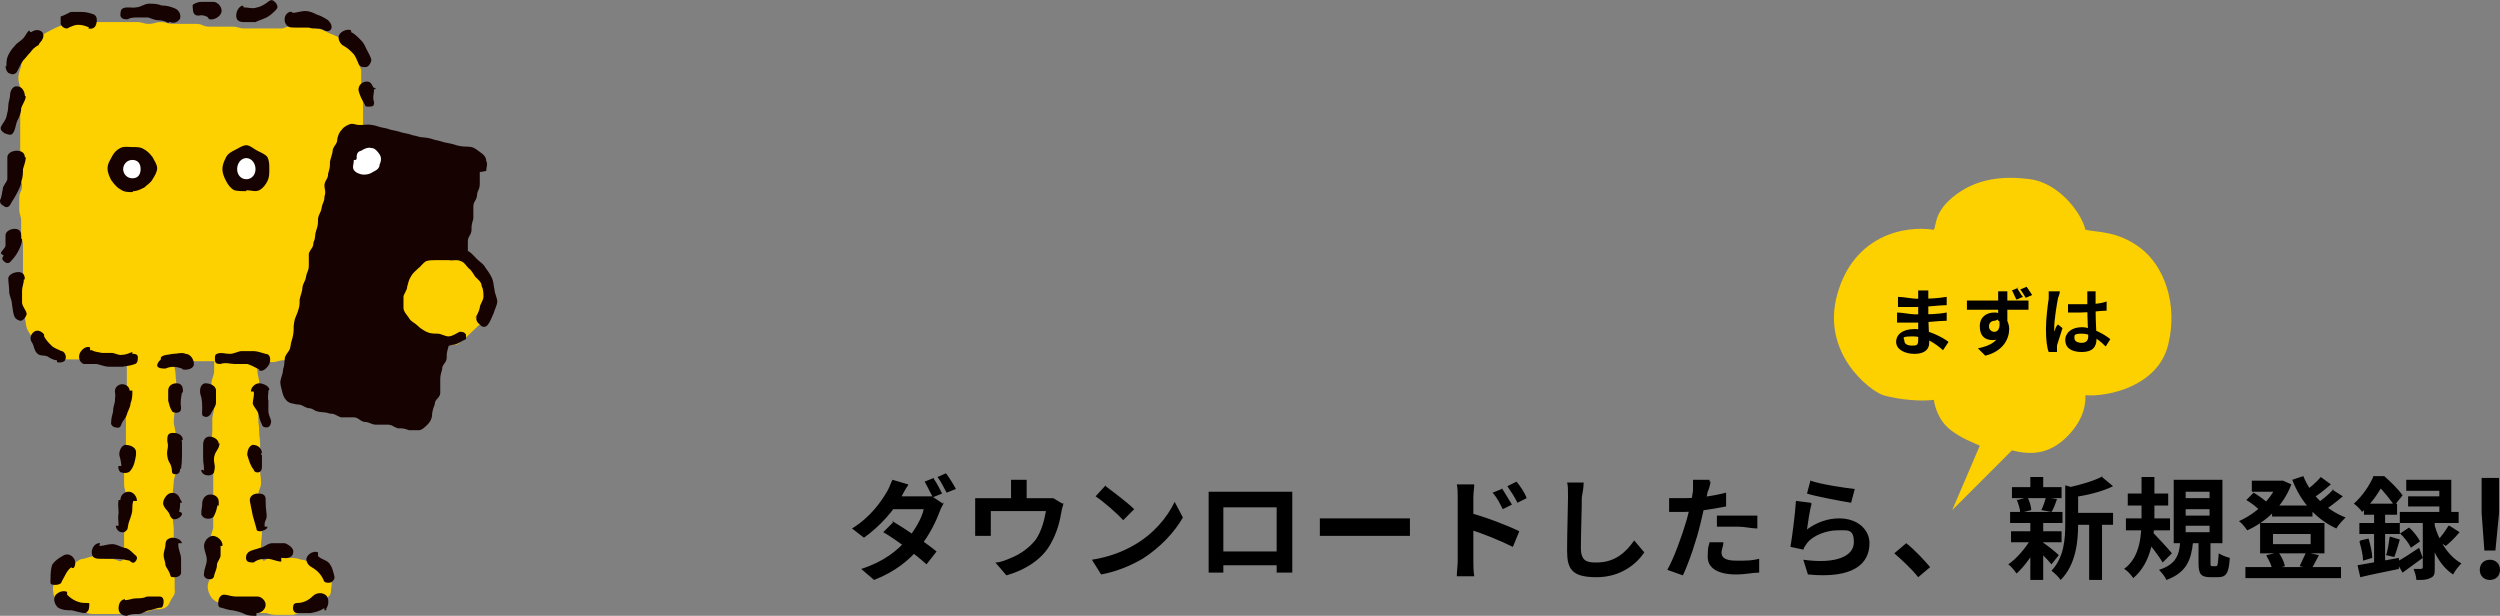 <?xml version="1.0" encoding="UTF-8"?>
<svg xmlns="http://www.w3.org/2000/svg" width="272" height="67" version="1.1" viewBox="0 0 272 67">
  <rect x="0" y="0" width="272" height="67" fill="#808080" stroke="none"/>
  <defs>
    <style>
      .cls-1 {
        fill: #fdd000;
      }

      .cls-2 {
        fill: #fff;
      }

      .cls-3 {
        fill: #150201;
      }
    </style>
  </defs>
  <!-- Generator: Adobe Illustrator 28.6.0, SVG Export Plug-In . SVG Version: 1.2.0 Build 709)  -->
  <g>
    <g id="_レイヤー_1" data-name="レイヤー_1">
      <g id="_レイヤー_1-2" data-name="_レイヤー_1">
        <g>
          <path class="cls-1" d="M39.8,33.1c0,.5,0,.9,0,1.4,0,.4-.4.8-.6,1.3-.2.4-.4.9-.7,1.2-.3.4-.7.6-1.1.9-.4.3-.7.6-1.1.8-.4.2-.9.2-1.4.3-.5,0-.9.4-1.4.4s-.7-.2-1.3-.2h-1.3c-.6,0-.7.2-1.3.2s-.7-.4-1.3-.4-.7.3-1.3.3h-3.9c-.6,0-.7,0-1.3,0h-3.9c-.6,0-.7,0-1.3,0h-1.3c-.7,0-.7-.2-1.3-.2s-.7,0-1.3,0h-1.3c-.6,0-.7,0-1.3,0h-2.7c-.5,0-.9-.2-1.3-.4-.4-.2-.8-.4-1.2-.7-.4-.3-.8-.6-1.1-.9-.3-.4-.6-.8-.8-1.2s-.2-.9-.3-1.4c0-.4-.4-.9-.4-1.3v-1.3c0-.7.2-.6.2-1.3v-2.6c0-.6,0-.7,0-1.3s-.2-.6-.2-1.3v-1.3c0-.7-.2-.7-.2-1.3v-1.3c0-.6.3-.7.3-1.3s-.3-.7-.3-1.3.3-.7.3-1.3-.2-.7-.2-1.3v-1.3c0-.6,0-.7,0-1.3v-1.3c0-.6,0-.7,0-1.3v-1.3c0-.6-.2-.7-.2-1.3s.2-.9.3-1.3c0-.4,0-.9.3-1.3.2-.4.5-.8.8-1.1.3-.4.7-.6,1.1-.9.4-.3.8-.5,1.2-.7.4-.2.8-.4,1.3-.5s.9-.3,1.4-.3h2.6c.6,0,.7,0,1.3,0s.7,0,1.3,0,.7,0,1.3,0,.7.2,1.3.2.7-.2,1.3-.2.7.2,1.3.2.7,0,1.3,0,.7,0,1.3,0,.7.3,1.3.3.7,0,1.3,0,.7,0,1.3,0,.7.2,1.3.2.7,0,1.3,0h1.3c.6,0,.7,0,1.3,0s.7-.3,1.3-.3h1.3c.6,0,.9.2,1.4.3s.9.3,1.3.5c.4.2.9.3,1.2.6.4.3.7.6,1,1s.6.7.8,1.1.3.9.5,1.3c0,.5,0,.9,0,1.4s.2.6.2,1.3v1.3c0,.7,0,.6,0,1.3v1.3c0,.6-.2.7-.2,1.3s.2.6.2,1.3,0,.6,0,1.3.3.7.3,1.3-.3.7-.3,1.3v1.3c0,.6,0,.7,0,1.3v2.6c0,.6,0,.7,0,1.3s0,.7,0,1.3,0,.7,0,1.3,0,.7,0,1.3v2.6h.2Z"/>
          <path class="cls-1" d="M13.9,37.5c-.5.5-.1.6-.1,1.3v4.2q0,.7-.1,1.3v4.1q0,.7-.1,1.4t-.1,1.4v1.4c0,.7.2.7.2,1.4s-.2.7-.2,1.3.3.7.3,1.4-.2.7-.3,1.4v1.4c0,.7.2.7-.1,1.3s-.5,0-1.4,0-.9-.3-1.5-.3-1,.2-1.4.3c-.5,0-.8.4-1.3.7-.4.3-.7.5-.9.8-.3.3-.7.5-.9.9-.2.4-.3.8-.2,1.2,0,.4.2.8.5,1.1.3.3.7.4,1.1.6s.9.3,1.3.4c.4,0,.9.3,1.3.3s.9,0,1.4,0h1.4c.5,0,.9,0,1.4-.2.5,0,1,0,1.4,0,.4,0,.8-.2,1.2-.3.4,0,.9,0,1.2-.2.4-.2.5-.7.7-1s.4-.5.3-1v-2.6c0-.4-.2-.8-.2-1.3s.1-.9.1-1.3v-1.3c0-.4-.1-.9-.1-1.3s.2-.9.2-1.3-.2-.9-.2-1.3.1-.9.1-1.3.3-.9.3-1.3-.4-.9-.4-1.3v-1.3c0-.5.3-.8.3-1.3s-.2-.9-.2-1.3.1-.9.1-1.3.2-.9.2-1.3v-1.3c0-.4-.1-.9-.1-1.3s-.2-.9-.2-1.3c0-.8.7-.9.1-1.1-.6-.2-.6,0-1.3,0h-1.3c-.6,0-.7,0-1.3,0-.7,0-.8-.4-1.3,0h0v-.5Z"/>
          <path class="cls-1" d="M28.2,37.3c.5.5-.2.8-.2,1.5v1.3c0,.7.1.7.2,1.4v1.3c0,.6.2.7.2,1.3s-.3.7-.3,1.4.1.7.1,1.4.1.7.1,1.4v2.8c0,.7.1.7.1,1.4s-.3.7-.3,1.4.3.7.3,1.3-.1.7,0,1.4c0,.7.1.7.1,1.4s-.1.7-.1,1.4-.2.8.1,1.4.5-.3,1.4-.4c.4,0,.9.2,1.5.3.5,0,.9,0,1.4.2.5,0,.9.3,1.3.6.4.3.8.3,1.1.6s.6.7.8,1c.2.4,0,.9,0,1.3,0,.4-.4.6-.7.9s-.5.6-.9.8c-.4.2-.8.3-1.3.4-.4,0-.9.4-1.3.4s-.9,0-1.4,0-.9,0-1.4-.2c-.5,0-1,0-1.4,0-.5,0-.9-.5-1.3-.6-.4,0-.9,0-1.2,0-.4,0-.8-.2-1.1-.4-.4-.2-.8-.4-1-.7-.2-.3-.4-.7-.4-1.2s.3-.7.3-1.3v-3.9c0-.4.3-.9.3-1.3v-7.8c0-.4-.1-.8-.2-1.3,0-.4.1-.8.1-1.3v-1.3c0-.4.2-.9.2-1.3v-1.3c0-.4-.3-.9-.3-1.3s.3-.9.3-1.3v-1.3c0-.8-.8-1.1-.1-1.3.6-.2.7,0,1.3,0h2.6c.7-.2,1-.6,1.5,0l-.4-.5Z"/>
          <path class="cls-2" d="M14.4,20.2c-.5,0-1.1,0-1.4-.4-.3-.3-.3-.9-.3-1.4s0-1,.3-1.4c.3-.3.9-.6,1.4-.6s.9.4,1.2.7c.3.3.6.7.6,1.2s-.1,1-.5,1.3c-.3.3-.9.4-1.4.4v.2Z"/>
          <path class="cls-3" d="M14.4,20.9c-.5,0-.9,0-1.3-.3-.4-.2-.7-.6-1-1-.2-.4-.4-.8-.4-1.3s.3-.9.5-1.3.5-.7.9-.9c.4-.2.8-.1,1.3-.1s.9,0,1.2.2c.4.2.7.5,1,.9.2.4.5.8.5,1.2s-.3.9-.5,1.2c-.2.4-.6.6-.9.9-.4.2-.8.4-1.2.4h0ZM14.4,17.4c-.6,0-1,.5-1,1s.4,1,1,1,.9-.4.9-1-.3-1-.9-1Z"/>
          <path class="cls-2" d="M26.8,20.1c-.5,0-1.1,0-1.4-.3s-.2-.9-.2-1.4,0-.9.4-1.3.8-.4,1.3-.4.8.2,1.2.5c.3.3.8.6.8,1.1s-.5.9-.8,1.2c-.3.3-.7.5-1.2.5h0Z"/>
          <path class="cls-3" d="M26.8,20.8c-.5,0-.9,0-1.3-.1-.4-.2-.7-.6-.9-1-.2-.4-.4-.8-.4-1.3s.2-.9.4-1.3c.2-.4.6-.6,1-.8.4-.2.8-.5,1.2-.5s.8.4,1.2.6c.4.2.9.4,1.1.7.2.4.2.8.2,1.3s0,.9-.2,1.3-.5.8-.9,1-.9,0-1.3,0h-.1ZM26.8,17.2c-.6,0-1,.6-1,1.2s.4,1.1,1,1.1,1-.5,1-1.1-.4-1.2-1-1.2Z"/>
          <path class="cls-3" d="M14.8,49.5c-.1.6-.2,1.2-.6,1.7-.2.3-.7.3-1,.2-.2,0-.4-.5-.3-.7h.3c0-.3-.1-.8-.2-1.1-.1-.5.2-1.1.6-1.2.5,0,1.1.2,1.2.7v.4h.1-.1Z"/>
          <path class="cls-3" d="M7.8,61.7c-.5.3-.7.9-1.1,1.6,0,.3-.7.4-1,.3-.3,0-.2-.4-.2-.7s0-1,.2-1.5c.3-.4.7-.7,1.1-.9h0c.4-.3.9-.2,1.2.2.3.4.2.9,0,1.1h-.2,0Z"/>
          <path class="cls-3" d="M7.4,64.8c.4.4,1.1.8,1.8.8s.5,0,.5.4-.2.6-.4.7c-.5,0-1-.2-1.5-.3-.5,0-1,0-1.5-.3h0c-.4-.4-.5-.9-.3-1.3.3-.4.9-.6,1.3-.4v.3h0Z"/>
          <path class="cls-3" d="M10.8,59.4c.5,0,.9-.2,1.4-.2s.9.3,1.3.4c.4,0,.8.4,1.1.7.3.2.4.4.2.7s-.4.3-.7,0h0c-.5-.1-.9-.2-1.5-.2s-1,0-1.5,0-1,0-1.1-.5.2-1.1.7-1.2c0,0,.1,0,.2,0h0Z"/>
          <path class="cls-3" d="M30.6,61.1c-.5,0-1-.3-1.5-.3s-1,0-1.5.4h0c-.3,0-.7,0-.8-.3-.1-.3,0-.6.2-.8.4-.3.8-.3,1.3-.5.4,0,.8-.5,1.3-.5h1.4c.5.2,1,.6.9,1,0,.5-.6.7-1.1.6,0,0-.1,0-.2,0h0v.3Z"/>
          <path class="cls-3" d="M13.6,65.3c.4,0,.8-.2,1.2-.2s.8,0,1.2-.2c.4,0,.8,0,1.2,0,.3,0,.5,0,.6.4,0,.3,0,.6-.2.8-.4,0-.9.2-1.3.3-.4,0-.8.4-1.2.4s-.9,0-1.3.2c-.5,0-.9-.3-.9-.8s.2-.9.6-1h.1,0Z"/>
          <path class="cls-3" d="M19.4,59.3c0,.5.3,1,.3,1.5v1.5h0c0,.3-.3.5-.7.5s-.4,0-.5-.3c-.1-.4-.4-.7-.5-1,0-.4-.2-.7-.2-1.1s.2-.8.2-1.1c0-.5.2-.7.7-.8.5,0,1,.2,1.1.6,0,0-.3,0-.3,0h-.1Z"/>
          <path class="cls-3" d="M14.5,54.5c-.2.7,0,.8-.2,1.5s-.3.7-.4,1.4c0,.3-.4.6-.7.5-.3,0-.6-.4-.6-.7,0,0,.3,0,.3,0,0-.7-.1-.7,0-1.4,0-.7-.1-.7,0-1.4,0,0,.2,0,.2,0,0-.5.4-.9.9-.9s.9.5.9,1c0,0-.2,0-.2,0h-.2Z"/>
          <path class="cls-3" d="M14.4,42.6c0,.4,0,.8-.2,1.3,0,.4-.3.8-.4,1.2-.1.4-.5.7-.6,1.1-.1.3-.3.4-.6.3-.3,0-.6-.3-.5-.6,0-.4.1-.7.2-1.1,0-.4.1-.7.2-1.1,0-.4.1-.7,0-1.1,0-.5.4-.8.8-.8s.8.3.8.7h.1c0,0,.2,0,.2,0Z"/>
          <path class="cls-3" d="M19.8,42.7c-.1.5-.2,1.1-.1,1.6h0c0,.3,0,.5-.4.6-.3,0-.5,0-.6-.2-.2-.3-.3-.7-.4-1.1v-1.1h0c0-.5.4-.8.9-.8s.7.3.7.8v.2h-.1Z"/>
          <path class="cls-3" d="M19.6,54.7q0,.5-.1,1s.3,0,.3.2c0,.3-.5.6-.8.6s-.4-.2-.5-.4c-.2-.6-.4-.5-.7-1.1-.2-.4.2-1.1.6-1.3.5-.2,1,0,1.2.6,0,0,.2.3.2.4h-.2Z"/>
          <path class="cls-3" d="M19.8,48.2v1.4q0,.7-.1,1.4s-.1,0-.1,0c0,.3-.1.6-.5.6s-.4-.2-.4-.5c-.1-.8-.4-.7-.5-1.5s.2-.8,0-1.6c0-.5,0-.9.6-.9s1,.2,1.1.7l-.2.2h.2-.1Z"/>
          <path class="cls-3" d="M28.5,49.5v1.1h0c0,.4,0,.7-.4.8-.2,0-.4,0-.5-.3-.4-.5-.5-1-.7-1.6h0c0-.5.2-1,.6-1.1.5,0,.9.3,1,.8,0,0-.1.2-.1.3h.1Z"/>
          <path class="cls-3" d="M34.7,60.6c.4.3,1,.4,1.2.8.3.4.4,1,.5,1.4,0,.3-.3.6-.6.6s-.5,0-.6-.3c-.3-.7-.8-1.1-1.3-1.4-.4-.2-.7-.7-.5-1.1.2-.4.8-.7,1.2-.5v.4h0Z"/>
          <path class="cls-3" d="M35.2,66.2c-.4.3-.9.4-1.4.5h-1.5c-.3,0-.5-.4-.4-.7,0-.3.2-.4.5-.4.7,0,1.3-.4,1.7-.8.3-.3,1-.4,1.4,0,.3.3.3,1,0,1.4v.2h-.2v-.2Z"/>
          <path class="cls-3" d="M27.9,67c-.4,0-.9,0-1.3-.2s-.8-.3-1.3-.4c-.4,0-.9-.2-1.3-.3-.3,0-.3-.5-.2-.9.1-.3.3-.5.6-.5s.8.2,1.2.2h1.2c.4,0,.8,0,1.2,0s.9.4.9.9-.5.9-.9.9,0,0-.1,0h0v.2Z"/>
          <path class="cls-3" d="M24,59.3v1.1c0,.4-.4.7-.4,1.1s-.2.7-.3,1.1c0,.3-.3.5-.6.4-.3,0-.6-.3-.5-.6h0c0-.5.3-1,.3-1.5s-.3-1-.3-1.5.4-1,.9-1.1c.5,0,1,.4,1.1.9v.2h-.2Z"/>
          <path class="cls-3" d="M28.9,54.5q0,.7.1,1.4c.1.7-.3.7-.2,1.4,0,0,.3,0,.3,0,0,.3-.4.4-.7.5-.3,0-.5,0-.5-.3q-.2-.7-.4-1.4c-.1-.5-.2-1-.3-1.5-.1-.5.2-.8.7-.9.5,0,.9,0,1,.5h0v.2Z"/>
          <path class="cls-3" d="M29.2,42.5c0,.4-.1.8,0,1.1v1.1c0,.4.2.7.3,1.1,0,.3-.1.6-.4.7-.3,0-.5,0-.6-.3-.2-.4-.3-.8-.4-1.2s-.5-.7-.6-1.1c0-.4.2-.9.1-1.3h-.3c0-.5.5-.9.9-.9s1.1.3,1.1.7h0c0,0-.1.1-.1.1Z"/>
          <path class="cls-3" d="M23.5,42.6v1.2c0,.4-.3.7-.5,1.1-.1.3-.5.6-.8.4-.3,0-.2-.5-.2-.8h0c0-.5,0-1.1-.2-1.6-.1-.5,0-1.1.5-1.2.5,0,1.1.2,1.2.7v.3h-.1.1Z"/>
          <path class="cls-3" d="M23.7,54.9c-.2.6-.1.6-.4,1.2-.1.3-.6.4-.9.3-.2,0-.5-.3-.5-.5h0c0-.6.1-.6.1-1.1h0c0-.6.4-1,.9-1s.9.3.9.8v.4h-.1Z"/>
          <path class="cls-3" d="M23.9,48.2c-.1.8-.4.7-.6,1.5-.1.8.2.8,0,1.6,0,.3-.5.5-.8.4-.3,0-.6-.3-.6-.5s.3,0,.3,0c0-.7-.1-.7-.1-1.4v-1.4h0c0-.6.3-.9.7-.9s1,.3,1,.8v.2h0v-.2Z"/>
          <path class="cls-3" d="M2.8,10.5c0,.4-.4.9-.5,1.3,0,.5-.2.9-.4,1.3-.2.4-.2,1-.5,1.4-.2.3-.6.1-.9,0-.3-.2-.5-.4-.4-.7.2-.4.5-.7.6-1.1.1-.4.2-.8.2-1.2s.2-.8.2-1.2.3-1,.8-.9c.5,0,.8.6.8,1h0q0,.1,0,0Z"/>
          <path class="cls-3" d="M2.6,30.4c0,.4-.2.8-.2,1.2s0,.8,0,1.3c0,.4.4.8.5,1.2,0,.3-.3.7-.6.8-.3,0-.6-.2-.7-.4-.2-.4-.2-.9-.3-1.4,0-.5-.3-.9-.3-1.4s-.1-1-.1-1.4.6-.7,1.1-.7.7.3.7.8h0Z"/>
          <path class="cls-3" d="M26.5.8c.5,0,1,.2,1.5,0,.5-.1.9-.4,1.3-.7.3-.2.5,0,.7.2.2.3.3.5,0,.8h0c-.3.3-.6.6-1,.8s-.8.3-1.2.5c-.4,0-.9,0-1.3,0h0c-.5,0-.8-.2-.8-.7s.3-1,.7-1.1c0,0,0,.1.1.1h0Z"/>
          <path class="cls-3" d="M2.4,26c0,.5-.2.9-.4,1.3s-.5.8-.8,1.1c-.2.3-.5.3-.8,0-.2-.2-.2-.3,0-.6l-.3-.2c0-.3.5-.6.5-.9v-1.1c0-.4.5-.7,1-.7s.7.3.7.7,0,.1,0,.2h0v.2Z"/>
          <path class="cls-3" d="M4.2,4.9c-.4.2-.7.5-.9.8-.3.3-.5.6-.8.9-.2.3-.4.7-.6,1.1-.1.3-.5.5-.8.3-.3,0-.5-.5-.5-.8h.1c0-.4,0-.8.2-1.2.2-.4.4-.7.7-1,.2-.3.6-.5.9-.8.3-.3.4-.7.7-.9,0,0,0,.2.2.2.4-.3.9-.3,1.2,0,.3.4,0,.9-.3,1.2h0,0Z"/>
          <path class="cls-3" d="M4.8,36.6c.2.4.5.7.8,1s.7.4,1.1.6c.3,0,.6.6.4.9,0,.3-.6.4-.9.3v-.2c-.3,0-.7-.2-1-.4s-.9,0-1.2-.4c-.3-.3-.3-.8-.5-1.1h0c-.3-.4-.2-.9.2-1.2.4-.3.9,0,1.1.3h0c0,0,0,.2,0,.2Z"/>
          <path class="cls-3" d="M9.7,3c-.4-.2-.8-.3-1.2-.3s-.8.2-1.2.4c-.3,0-.6-.2-.7-.5,0-.3,0-.6,0-.8h0c.3-.1.7-.3,1.1-.5h1.2c.4,0,.8.1,1.1.2h0c.5.1.6.5.5,1s-.4.7-.9.6h-.2.2Z"/>
          <path class="cls-3" d="M19.8,40.1c-.6-.2-1.1-.3-1.8,0-.3,0-.8,0-.9-.3,0-.3.2-.5.4-.7v-.2c.2-.3.8-.3,1.3-.4.5,0,1-.2,1.4,0h0c.5,0,.9.6.9,1.1s-.7.7-1.2.6c0,0-.1,0,0,0Z"/>
          <path class="cls-3" d="M18.3,2.5c-.3-.2-.7-.3-1.1-.3s-.7-.2-1.1-.3h-1.1c-.4,0-.8,0-1.1.2h0c-.3,0-.7,0-.8-.4,0-.3,0-.7.3-.8.4-.2,1,0,1.4-.1.5,0,.9-.4,1.4-.4s.9,0,1.4.2c.5,0,.9.1,1.4.3s.7.7.6,1.1c-.2.4-.7.6-1.1.4,0,0-.1,0-.1,0h0Z"/>
          <path class="cls-3" d="M28.2,40.2c-.4-.2-.9-.5-1.3-.6-.5,0-1,0-1.4,0s-1-.2-1.5,0c-.3,0-.5,0-.6-.3,0-.3-.1-.7.2-.8.4-.2.9,0,1.4,0s.9-.3,1.3-.3h1.3c.4,0,.9.2,1.3.3h0c.5,0,.6.6.4,1.1-.2.4-.7.9-1.1.7v-.2h0Z"/>
          <path class="cls-3" d="M10,38.1c.3.2.7.2,1.1.3.4,0,.8,0,1.1,0s.7.3,1.1.2c.4,0,.8-.2,1.1-.3v.2c.3,0,.5,0,.6.3,0,.3,0,.7-.3.8-.5.2-.9.2-1.4.3h-1.4c-.5,0-.9-.2-1.4-.3-.5,0-1,0-1.4,0-.5-.2-.6-.8-.4-1.2.2-.4.7-.8,1.1-.6v.3h.2Z"/>
          <path class="cls-3" d="M22.6,1.9c-.2-.2-.6-.3-1-.2-.3,0-.5-.1-.6-.5,0-.3-.1-.6,0-.7.3-.2.6-.3,1-.3s.7,0,1,0h.2c.5,0,1,.6.9,1.1s-.8.9-1.3.8c-.1,0-.2-.3-.3-.3h0Z"/>
          <path class="cls-3" d="M31.8,1.4c.5,0,.9-.2,1.4-.2s.9.2,1.3.4c.4.1.9.4,1.2.6h0c.3.3.5.7.3,1s-.6.2-.9,0c-.5-.2-1,0-1.5-.2-.5,0-1,0-1.5,0s-.9,0-1.1-.6c-.1-.4,0-.9.5-1.1h0c0-.1,0,0,.1,0h.2Z"/>
          <path class="cls-3" d="M2.8,17.1c0,.5-.2.9-.3,1.3,0,.4,0,.9-.2,1.4,0,.4-.3.9-.5,1.3s-.5.8-.7,1.2c-.2.3-.5.3-.7.1C0,22.2,0,22,0,21.8H0c.2-.4.2-.8.3-1.2,0-.4.4-.7.5-1.1v-2.4c0-.4.5-.7,1-.7s.9.2.9.7,0,0,0,0h0Z"/>
          <path class="cls-3" d="M40.7,9.7c0,.5-.2.9,0,1.4,0,.3,0,.5-.5.5s-.4,0-.5-.2c-.3-.5-.6-1.1-.7-1.6h0c0-.5.3-.8.7-.9.5-.1.7.1.9.6,0,0,.3.1.3.2h-.1Z"/>
          <path class="cls-3" d="M38.4,3.6c.3.2.6.5.9.8.3.3.4.6.6,1,.2.4.4.7.5,1.1h0c0,.3-.3.8-.6.8s-.7,0-.8-.4c-.2-.4-.3-.8-.6-1.1-.3-.3-.6-.6-1-.8-.4-.2-.7-.8-.5-1.2.2-.4.9-.7,1.3-.5v.2h0Z"/>
          <path class="cls-3" d="M52.9,18.6c0-.4.2-.7,0-1.1,0-.4-.3-.7-.6-.9s-.6-.5-1-.6c-.6-.1-.6,0-1.2-.1-.6-.1-.6-.2-1.2-.3q-.6-.1-1.2-.3c-.6-.1-.6-.2-1.2-.3-.6-.1-.6,0-1.2-.2-.6-.1-.6-.2-1.2-.3-.6-.1-.6-.2-1.2-.3-.6-.1-.6-.2-1.2-.3-.6-.1-.6-.2-1.2-.3-.6-.1-.7,0-1.3,0s-.7-.2-1.1-.1c-.3.1-.7.3-.9.6-.3.3-.4.6-.5,1,0,.6-.3.6-.5,1.2,0,.4-.2.8-.3,1.3,0,.6,0,.6-.2,1.3,0,.6-.3.6-.4,1.2,0,.6.2.7,0,1.3,0,.6-.2.6-.3,1.2s-.3.6-.4,1.2c0,.6,0,.7-.2,1.3-.2.6,0,.6-.3,1.3,0,.6-.3.6-.5,1.2,0,.6,0,.7,0,1.3,0,.6-.2.6-.3,1.2s-.3.6-.4,1.2c0,.4-.2.8-.3,1.3,0,.6,0,.7-.2,1.3s-.3.6-.4,1.2c-.1.6,0,.7-.1,1.3s-.2.6-.3,1.3c-.1.6-.4.6-.6,1.2-.1.6,0,.7-.2,1.3,0,.4-.2.8-.3,1.3,0,.4.1.7.2,1.1.1.4.2.7.5,1s.7.3,1.1.4c.6,0,.6.2,1.2.4.6,0,.6.3,1.2.4s.6,0,1.2.2c.6,0,.6.2,1.2.4.6,0,.7,0,1.3,0s.6.3,1.2.5c.6,0,.6.2,1.2.3.6,0,.6,0,1.3,0,.6,0,.6.2,1.2.4.6,0,.6,0,1.2.2.4,0,.7,0,1.1,0,.3,0,.6-.3.9-.6s.4-.5.5-.9q0-.6.3-1.3c0-.6.5-.6.6-1.2,0-.6,0-.7,0-1.3s0-.6.2-1.3c0-.6.4-.6.5-1.2,0-.6,0-.6.2-1.3,0-.6,0-.7,0-1.3,0-.6.2-.6.4-1.2,0-.6,0-.6.2-1.3,0-.6.4-.6.5-1.2,0-.6,0-.7,0-1.3,0-.6.3-.6.4-1.2,0-.6.2-.6.3-1.3q0-.6.3-1.3c0-.6,0-.7,0-1.3,0-.6.3-.6.4-1.2,0-.6,0-.6.2-1.3,0-.6,0-.7,0-1.3,0-.6.3-.6.4-1.2,0-.6.3-.6.3-1.3s0-.7,0-1.3h.2Z"/>
          <path class="cls-2" d="M38.8,17.3c0-.4,0-.8.5-.9.3-.2.7-.4,1.1-.3.4,0,.7.4.9.7.2.3.2.7,0,1.1,0,.4-.3.6-.7.8-.3.2-.6.3-1,.3s-.9-.2-1.1-.5c-.2-.3,0-.7,0-1.1h.2Z"/>
          <path class="cls-1" d="M52.4,35.1c.3-.4.4-.9.5-1.4s.4-.9.4-1.4,0-.9-.2-1.3c0-.4-.2-.9-.4-1.2-.2-.4-.7-.6-1-.8-.3-.3-.6-.6-1-.8-.4-.2-.7-.5-1.1-.6-.4-.1-.8,0-1.3,0s-.8,0-1.2.2-.9.2-1.2.4c-.4.2-.7.5-.9.8-.3.3-.7.5-.9.9s-.3.8-.4,1.2c0,.4,0,.8,0,1.3s0,.9,0,1.3c0,.4.5.7.7,1.1.2.4.3.8.6,1.1s.5.7.9.9.9.2,1.3.3c.4,0,.8.4,1.3.4s.8,0,1.1,0c.3,0,.6-.5.9-.6"/>
          <path class="cls-3" d="M51.7,34.6c.2-.3.4-.7.5-1.1,0-.4.4-.8.4-1.2s0-.8-.2-1.2c0-.4-.4-.7-.7-1-.2-.3-.4-.7-.7-.9-.3-.3-.5-.7-.9-.8-.4-.2-.9,0-1.3-.1h-1.2c-.4,0-.9,0-1.2.1-.4.2-.6.6-.9.8-.3.3-.6.5-.8.9-.2.3-.3.7-.4,1.1,0,.4-.4.8-.4,1.1s0,.8,0,1.2.4.8.6,1.1c.2.4.6.5.9.8.3.3.6.5,1,.7s.8.2,1.2.2.8.3,1.2.3.8-.3,1.2-.5c.3,0,.5,0,.7.3,0,.3,0,.6,0,.7v-.2c-.5.2-.8.5-1.3.6-.4,0-.9.3-1.3.2-.4,0-.9,0-1.3-.3-.4,0-.8-.4-1.2-.6-.4-.2-.7-.5-1-.8s-.7-.6-.9-.9c-.3-.4-.7-.7-.8-1.1,0-.4,0-.9,0-1.3v-1.3c0-.4,0-.8.3-1.3.2-.4.3-.8.5-1.2.3-.4.6-.7.9-1,.3-.3.8-.4,1.2-.6s.8-.3,1.2-.4c.4,0,.9-.4,1.3-.4s.9.3,1.3.4c.4.1.9.2,1.3.4s.7.6,1,.9.7.5.9.9c.3.4.5.7.7,1.1s.2.9.3,1.3c0,.4.3.9.3,1.3s-.3.9-.4,1.3c-.2.4-.3.8-.6,1.2h0c-.2.3-.6.4-.9,0-.3-.2-.5-.6-.3-.9h0Z"/>
        </g>
        <g>
          <path class="cls-1" d="M199.9,32c1.8-6.4,7.3-7.5,10.5-7,.3-.5,0-1.8,2-3.5,2.5-2.1,5.5-2.4,8.5-2s5.5,3.5,6,5.5c1.3.3,3.5.1,6,2s4.1,6,3,10.5-6.5,5.7-9,5.5h0c0,.7,0,2.5-2,4.5s-4,2-6,1.5l-6.5,6.5,3-7c-.3-.2-2.2-.8-3.5-2s-1.5-3-1.5-3c-1.3.2-3.8,0-5.5-.5-1.5-.5-6.8-4.6-5-11Z"/>
          <path d="M101.6,52.1c.3.4.7,1.2.9,1.6l-1,.4c-.3-.5-.6-1.2-.9-1.7l1-.4h0ZM103,51.6c.3.4.8,1.2,1,1.6l-1,.4c-.3-.5-.6-1.2-1-1.7l.9-.4h0ZM97.1,56.7c1.5.9,3.7,2.4,4.8,3.3l-1.1,1.4c-1.1-1-3.3-2.7-4.7-3.5l1.1-1.1h-.1ZM102.7,54.6c0,.2-.3.6-.4.9-.4,1.1-1.1,2.6-2.2,4s-2.7,2.7-5,3.6l-1.4-1.2c2.5-.8,3.9-2,5-3.2.8-1,1.6-2.3,1.8-3.3h-4.1l.6-1.4h3.4c.4,0,.8,0,1,0l1.2.8h0ZM98.8,52.8c-.3.4-.6,1-.7,1.2-.8,1.5-2.4,3.3-4.1,4.5l-1.3-1c2.1-1.3,3.2-3,3.8-4,.2-.3.4-.9.6-1.3l1.7.5h0ZM111.7,52.2v2.8h-1.7v-2.8h1.8-.1ZM115.7,54.7c0,.3-.2.7-.2.9-.2,1.2-.5,2.3-1.1,3.4-.9,1.8-2.8,3-4.9,3.6l-1.2-1.4c.6,0,1.2-.3,1.7-.5,1-.4,2-1.1,2.7-2,.6-.9.9-2,1.1-3.1h-6v2.7h-1.7v-4.1h7.5c.5,0,.8,0,1,0l1,.6h0ZM120.3,52.9c.8.6,2.4,1.8,3.1,2.5l-1.2,1.2c-.6-.7-2.1-2-3-2.6l1.1-1.2h0ZM118.8,60.9c1.9-.3,3.4-.9,4.6-1.6,2.1-1.2,3.6-3,4.4-4.7l.9,1.7c-.9,1.6-2.5,3.3-4.4,4.5-1.2.7-2.8,1.4-4.5,1.7,0,0-1-1.6-1-1.6ZM131.5,53.5h9.1v8.8h-1.7v-7.1h-5.8v7.1h-1.6v-8.8ZM139.6,60v1.5h-7.2v-1.5h7.2ZM143.7,56.4h9.7v1.9h-9.8v-1.9h.1ZM163.4,53.1c.3.5.8,1.3,1.1,1.8l-1,.5c-.4-.8-.6-1.2-1.1-1.8l1-.4h0ZM165,52.4c.4.5.9,1.2,1.1,1.8l-1,.5c-.4-.8-.7-1.2-1.1-1.8l1-.5ZM158.6,61v-6.9c0-.4,0-1-.1-1.4h1.9c0,.4-.1.9-.1,1.4v6.9c0,.3,0,1.2.1,1.7h-1.9c0-.5.1-1.2.1-1.7ZM159.9,55.8c1.6.4,4.2,1.4,5.4,2l-.7,1.7c-1.4-.7-3.4-1.5-4.7-1.9v-1.7h0ZM172.3,52.5c0,.5-.1,1.1-.2,1.6,0,1.3-.1,4-.1,5.5s.7,1.6,1.7,1.6c2,0,3.2-1.1,4.1-2.4l1.1,1.3c-.8,1.2-2.5,2.7-5.2,2.7s-3.2-.9-3.2-2.9.1-4.8.1-5.8,0-1.2-.1-1.6h1.9-.1ZM186.1,52.4c0,.3-.2.9-.3,1.1-.2.8-.5,2.3-.8,3.5-.4,1.7-1.2,4.1-1.9,5.6l-1.7-.6c.7-1.2,1.6-3.7,2.1-5.4.3-1.1.6-2.4.7-3.2v-1.2h1.8v.2ZM183.1,54.2c1.5,0,3.2-.2,4.7-.6v1.5c-1.5.3-3.4.6-4.7.6h-1.5v-1.5h1.5ZM186.8,56.1c.7,0,1.5,0,2.3,0s1.4,0,2.1,0v1.4c-.6,0-1.4-.2-2.1-.2s-1.6,0-2.3,0v-1.4h0ZM187.5,59.1c0,.3-.2.7-.2,1,0,.5.3.9,1.6.9s1.6,0,2.5-.2v1.5c-.7,0-1.5.2-2.5.2-2,0-3.1-.7-3.1-1.9s.1-1.1.2-1.6h1.5ZM197,52.3c1.1.4,3.8.8,4.8.9l-.4,1.5c-1.2-.2-3.9-.7-4.8-1l.4-1.5h0ZM197.1,54.8c-.2.7-.4,2.1-.5,2.8,1.1-.8,2.3-1.2,3.5-1.2,2.1,0,3.3,1.3,3.3,2.7,0,2.2-1.7,3.9-6.7,3.4l-.5-1.6c3.6.5,5.5-.4,5.5-1.9s-.7-1.3-1.8-1.3-2.6.5-3.3,1.4c-.2.3-.3.4-.4.7l-1.4-.3c.2-1.2.5-3.5.6-5l1.6.2h0ZM208.7,62.8c-.7-.9-1.8-1.9-2.6-2.6l1.3-1.1c.9.7,2,1.9,2.6,2.6l-1.3,1.1ZM225.4,55.8h4.5v1.3h-4.5v-1.3ZM218.9,53h5.4v1.2h-5.4v-1.2ZM218.8,57.8h5.5v1.2h-5.5v-1.2ZM218.7,55.7h5.7v1.2h-5.7v-1.2ZM227.3,56.4h1.4v6.7h-1.4v-6.7ZM220.9,51.9h1.4v1.6h-1.4v-1.6ZM220.9,56.8h1.4v6.3h-1.4v-6.3ZM224.7,52.8l1.7.5c0,0,0,.2-.3.2v3.5c0,1.8-.2,4.4-1.9,6.1-.2-.3-.7-.8-1-1,1.4-1.5,1.5-3.5,1.5-5.2v-4.2h0ZM228.7,51.9l1.2,1c-1.2.6-2.9,1-4.3,1.2,0-.3-.3-.8-.4-1.1,1.3-.3,2.7-.7,3.6-1.2h-.1ZM222.2,59c.4.2,1.5,1.1,1.8,1.4l-.8,1c-.4-.5-1.3-1.4-1.8-1.8,0,0,.8-.6.8-.6ZM219.5,54.4l1.1-.3c.2.4.4,1,.4,1.4l-1.2.3c0-.4-.2-1-.4-1.5h0ZM222.5,54.1l1.3.2c-.2.6-.4,1.1-.6,1.4l-1.1-.2c.2-.4.4-1,.5-1.4h0ZM220.9,58.5l1,.4c-.6,1.3-1.6,2.7-2.5,3.5-.2-.3-.6-.8-.9-1,.9-.6,1.9-1.8,2.5-2.8h-.1ZM231.5,53.7h4.4v1.3h-4.4v-1.3ZM231.3,56.4h4.8v1.3h-4.8v-1.3ZM233,51.9h1.4v4.3c0,2.2-.3,5-2.3,6.7-.2-.3-.6-.8-1-1,1.8-1.3,1.9-3.8,1.9-5.6v-4.3h0ZM234.2,57.9c.4.4,1.8,1.9,2.1,2.3l-1,1c-.4-.7-1.5-2.1-2-2.7l.9-.7h0ZM237.8,55.4v.7h2.6v-.7h-2.6ZM237.8,57.2v.7h2.6v-.7h-2.6ZM237.8,53.5v.7h2.6v-.7h-2.6ZM236.5,52.2h5.3v6.9h-5.3v-6.9ZM239.2,58.7h1.3v2.5c0,.3,0,.4.2.4h.4c.2,0,.2-.2.3-1.4.3.2.8.4,1.2.5-.1,1.7-.4,2.1-1.3,2.1h-.8c-1.1,0-1.3-.4-1.3-1.6v-2.5h0ZM237.2,59h1.4c-.2,1.9-.7,3.3-2.9,4.1-.1-.3-.5-.8-.8-1.1,1.9-.6,2.2-1.7,2.3-3ZM247.2,55h4.4v1.2h-4.4v-1.2ZM244.3,61.7h10.4v1.2h-10.4v-1.2ZM245,52.3h3.4v1.2h-3.4v-1.2ZM247.9,52.3h.5l.9.4c-.9,2.4-2.8,4.1-4.8,5-.2-.3-.6-.8-.9-1,1.8-.8,3.6-2.4,4.2-4.2v-.2h.1ZM250.6,51.8c.8,2,2.5,3.7,4.6,4.5-.3.3-.8.8-1,1.2-2.2-1-3.9-2.9-4.8-5.3l1.2-.4ZM244.4,54.4l.8-.8c.5.3,1.2.8,1.5,1.1l-.8.9c-.3-.4-1-.9-1.5-1.2ZM252.5,51.9l1.1.8c-.7.6-1.4,1.2-2,1.5l-.9-.7c.6-.4,1.4-1.1,1.8-1.6h0ZM253.8,53.3l1.1.7c-.7.6-1.5,1.2-2.1,1.6l-.9-.7c.6-.4,1.5-1.1,2-1.7h-.1ZM247.3,58.1v1.1h4.1v-1.1h-4.1ZM245.9,56.9h7v3.3h-7v-3.3ZM246.6,60.4l1.3-.3c.3.4.6,1,.7,1.5l-1.4.4c0-.4-.3-1-.6-1.5h0ZM250.9,60.1l1.4.3c-.3.6-.6,1.1-.8,1.5l-1.3-.3c.2-.4.5-1.1.7-1.5h0ZM266.5,57.2l1.1.7c-.5.6-1,1.1-1.5,1.5l-.9-.6c.4-.4.9-1.1,1.2-1.6h0ZM261.2,58l.9-.6c.5.4,1,1.1,1.2,1.5l-1,.7c-.2-.5-.7-1.1-1.2-1.6h.1ZM261.7,52.2h5v4.2h-1.3v-3h-3.6v-1.2h-.1ZM262,54h4.1v1.1h-4.1v-1.1ZM261.1,55.7h6.4v1.2h-6.4v-1.2ZM263.6,56.4h1.3v5.4c0,.6,0,.9-.5,1.1-.4.2-.8.2-1.5.2,0-.4-.2-.9-.3-1.2h.8c0,0,.2,0,.2-.2v-5.3ZM260.8,61.1c.6-.3,1.5-.9,2.4-1.5l.4,1.1c-.7.5-1.5,1.1-2.2,1.6l-.7-1.2h.1ZM264.9,57.2c.4,1.4,1.3,3.2,2.9,4.1-.3.3-.7.8-.9,1.2-1.6-1-2.4-3.1-2.8-4.5l.8-.8ZM257.2,54.8h3.6v1.2h-3.6v-1.2ZM256.7,56.9h4.4v1.2h-4.4v-1.2ZM256.8,58.8l.9-.2c.2.7.4,1.5.4,2.1l-1,.3c0-.6-.2-1.4-.4-2.1h.1ZM256.5,61.5c1.1-.2,2.8-.5,4.5-.8v1.2c-1.4.3-3,.6-4.2.9,0,0-.3-1.3-.3-1.3ZM260.1,58.4l1,.3c-.2.7-.4,1.4-.6,1.9l-.9-.2c.2-.5.3-1.4.4-2h.1ZM258.3,55.3h1.2v6.5l-1.2.2v-6.7ZM258.2,51.8h.8v.3h.4v.4c-.5.9-1.2,2.1-2.4,3.2-.2-.3-.6-.7-.9-.9,1-.9,1.7-2,2.1-2.9h0ZM258.4,51.8h1c.7.6,1.6,1.5,2,2.1l-.9,1.1c-.4-.6-1.2-1.6-1.8-2.2h-.3v-1h0ZM270.3,59.9l-.3-4.1v-3.8h1.9v3.8l-.4,4.1h-1.2ZM270.9,63.1c-.6,0-1.1-.4-1.1-1.1s.5-1.1,1.1-1.1,1.1.4,1.1,1.1-.5,1.1-1.1,1.1Z"/>
          <path d="M209.8,31.5v2.8c0,.7.1,2.3.1,3s-.5,1.2-1.6,1.2-2-.5-2-1.3.7-1.4,2-1.4,3.1.9,3.7,1.4l-.6.9c-.8-.7-1.9-1.5-3.3-1.5s-.9.2-.9.5.3.5.8.5.7,0,.7-.6v-5.4h1.1ZM206.5,32.3c.6,0,1.5.2,2,.2,1.1,0,2.1,0,3.3-.2v.9c-.8,0-2.1.2-3.3.2s-1.4,0-2,0v-.9h0ZM206.4,34c.5,0,1.5.2,1.9.2,1.5,0,2.5,0,3.5-.2v.9c-1.1,0-2,.2-3.5.2s-1.4,0-1.9,0v-.9h0ZM218.4,31.7v3.5l-1-.3v-3.2h1.2-.2ZM213.9,32.7h6.8v1h-2.5c-1.2,0-3,0-4.2,0v-1h-.1ZM218.2,35c0,1.3-.5,2-1.4,2s-1.4-.5-1.4-1.5.7-1.5,1.6-1.5,1.6.8,1.6,1.8-.6,2.4-2.6,2.9l-.8-.8c1.4-.3,2.4-.8,2.4-2.2s-.3-.8-.6-.8-.6.2-.6.6.3.6.6.6.7-.3.5-1.3l.7.2ZM219.5,31.4c.2.3.4.7.6.9l-.7.3c-.2-.3-.3-.7-.5-1l.7-.3h-.1ZM220.5,31.2c.2.3.4.6.6.9l-.7.3c-.2-.3-.4-.7-.6-.9,0,0,.7-.3.7-.3ZM225,33.1h1.4c1,0,2,0,2.8-.3v1c-.8,0-1.8.2-2.8.2h-1.4v-1h0ZM228,31.7v1.9c0,1.5.1,2.5.1,3.3s-.4,1.4-1.6,1.4-1.8-.5-1.8-1.3.7-1.4,1.8-1.4,2.5.8,3.1,1.3l-.5.8c-.9-.9-1.7-1.4-2.6-1.4s-.8.2-.8.5.3.5.8.5.7-.3.7-.7-.1-1.9-.1-3v-1.9h1.1-.2ZM224.1,31.8c0,.2-.2.6-.2.7-.1.5-.4,2.3-.4,3.1s0,.4,0,.5c.1-.3.2-.6.4-.8l.5.4c-.2.7-.5,1.5-.6,1.9v.7h-.9c-.2-.5-.3-1.4-.3-2.5s.2-2.7.3-3.3v-.8h1.2Z"/>
        </g>
      </g>
    </g>
  </g>
</svg>